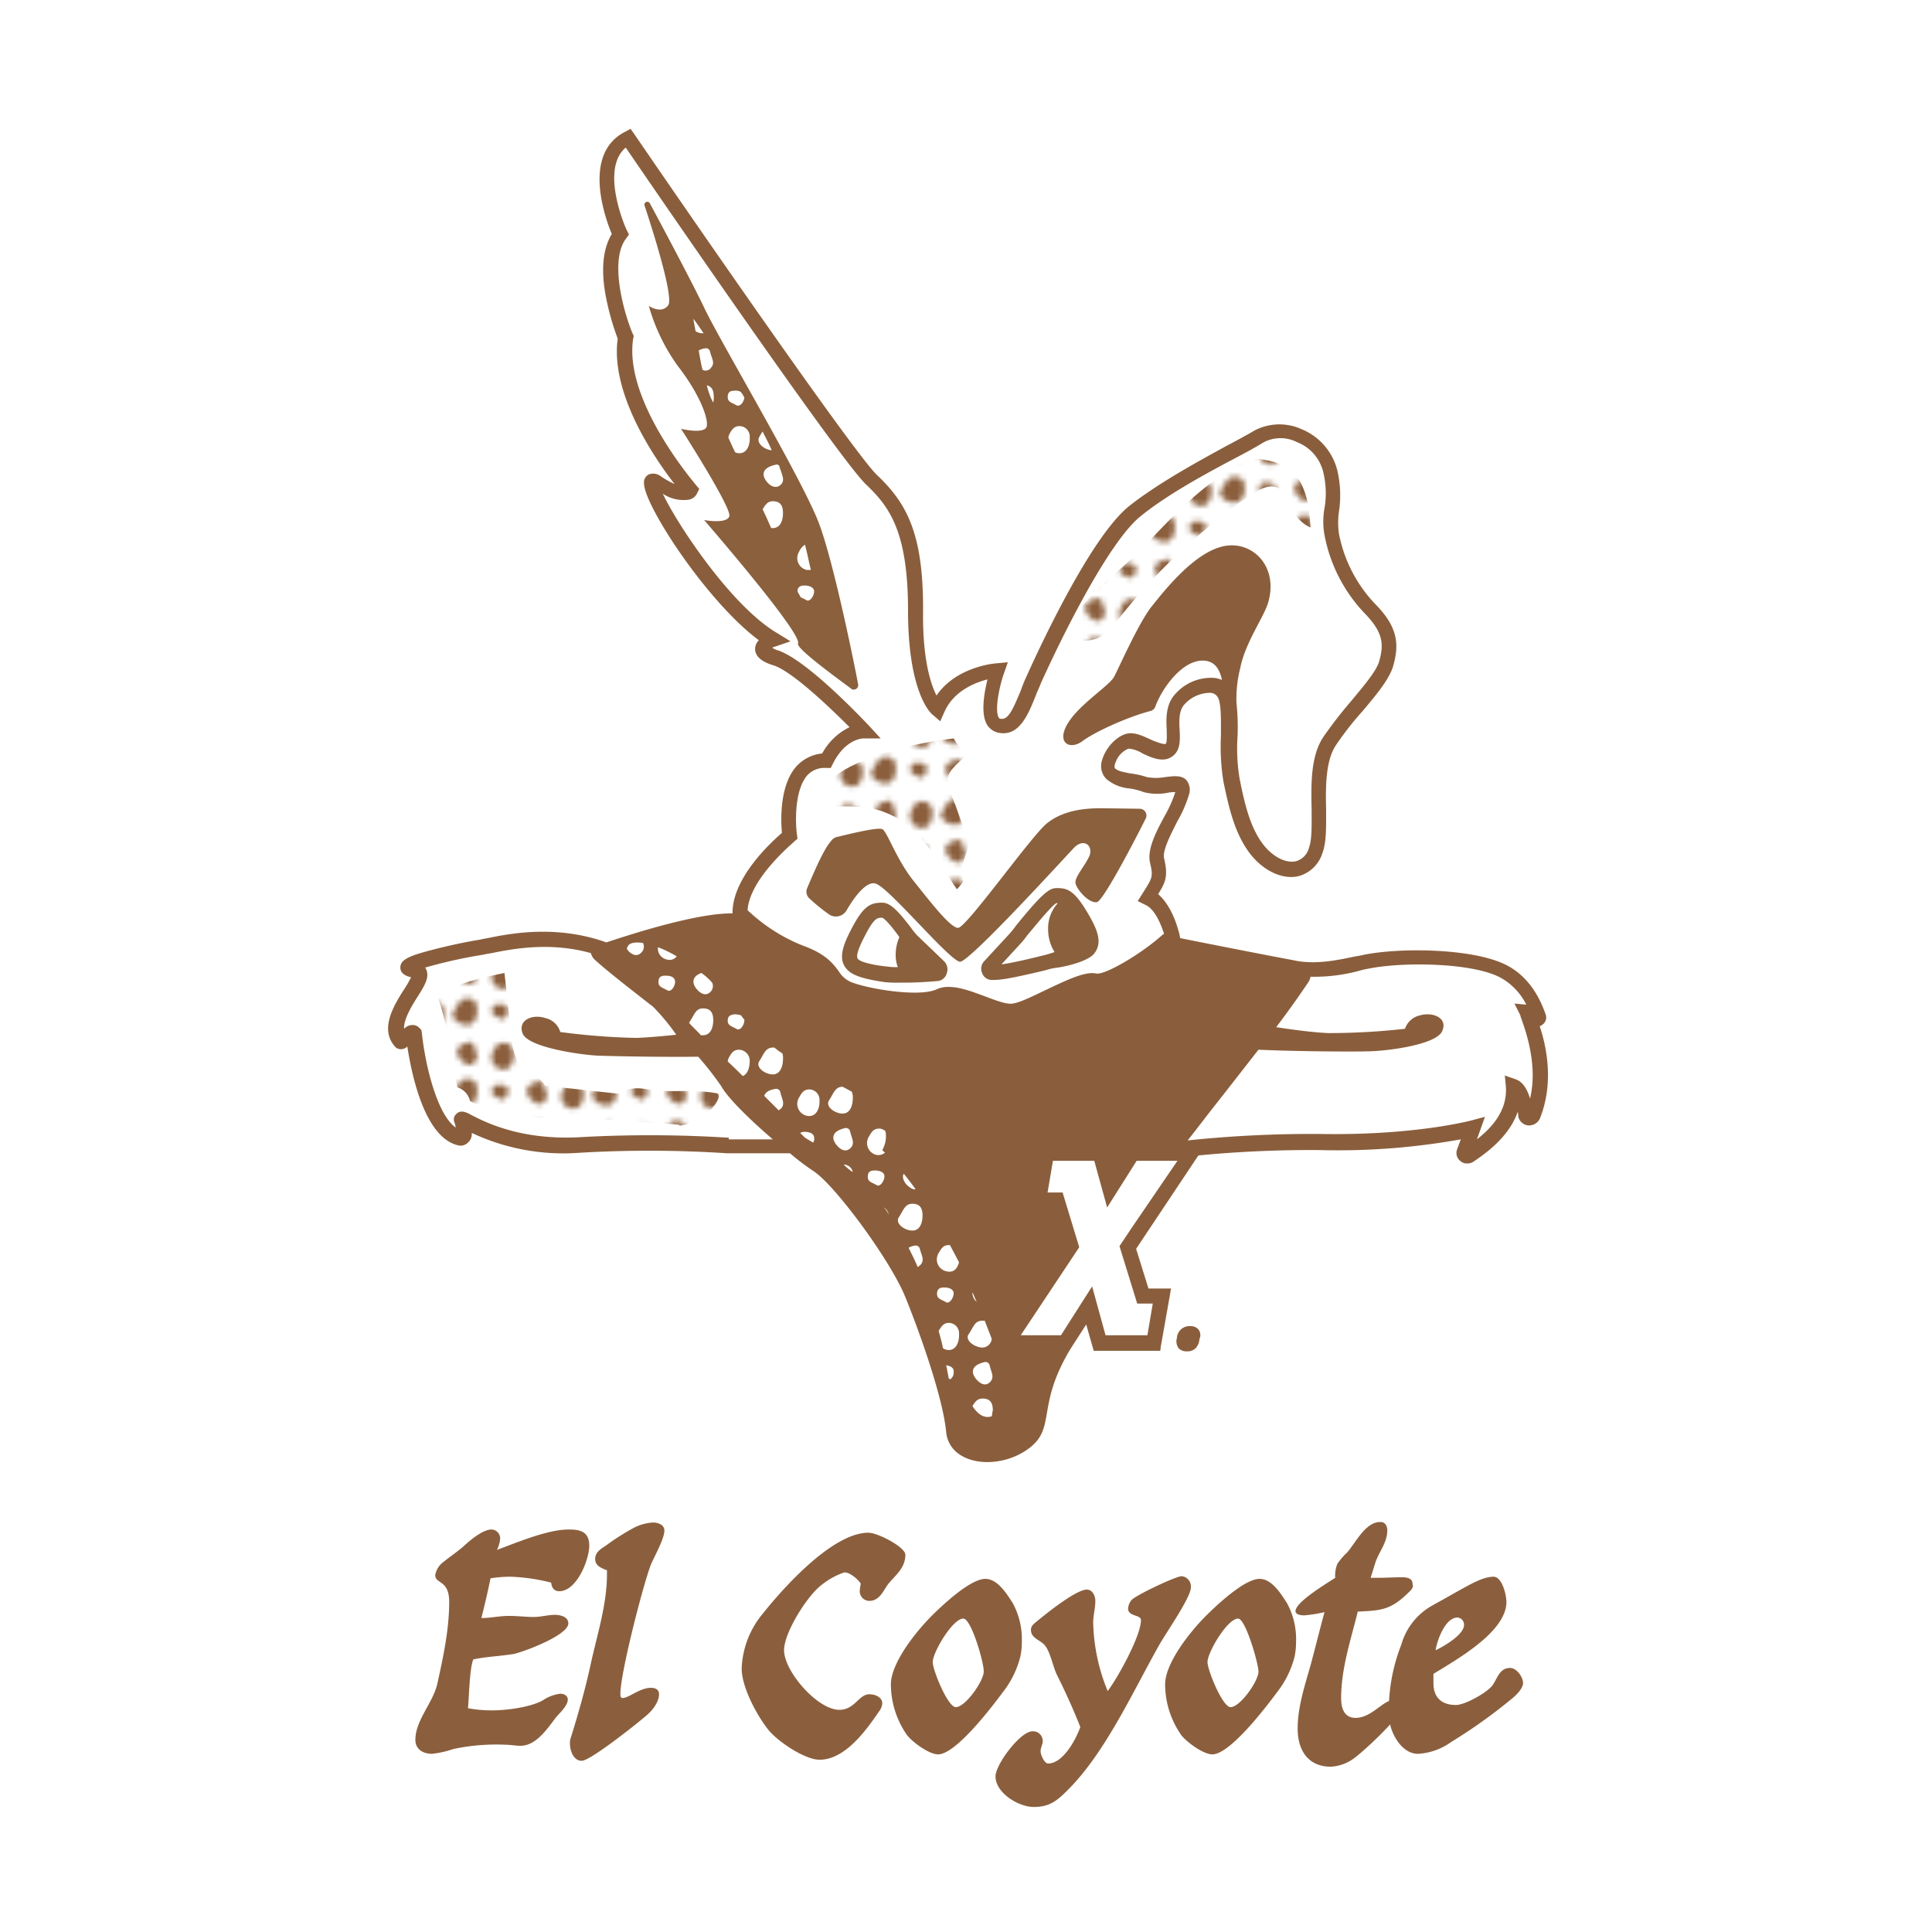 <svg id="Layer_1" data-name="Layer 1" xmlns="http://www.w3.org/2000/svg" xmlns:xlink="http://www.w3.org/1999/xlink" viewBox="0 0 360 360"><defs><style>.cls-1{fill:none;}.cls-2{fill:#8b5f3d;}.cls-3{fill:#fff;}.cls-4{fill:#8a603d;}.cls-5{fill:#8a5e3c;}.cls-6{fill:url(#SVGID_1_);}</style><pattern id="SVGID_1_" data-name="SVGID 1 " width="26" height="14.5" patternTransform="matrix(1, 0, 0, -1, 64.02, 1932.42)" patternUnits="userSpaceOnUse" viewBox="0 0 26 14.5"><rect class="cls-1" width="26" height="14.5"/><rect class="cls-1" width="26" height="14.5"/><path class="cls-2" d="M2.9,5.3c.9,0,1.8-.3,1.8-1.1S3.9,2.1,3.2,2.6,1.6,3.2,1.6,4,2,5.2,2.9,5.3Z"/><path class="cls-2" d="M24.9,4.2c0-1.4-.5-2.8-1.9-2.8s-3.3,1.3-2.5,2.5S21.6,6.4,23,6.4,24.9,5.6,24.9,4.2Z"/><path class="cls-2" d="M5.7,11.2c.1-1.6-.6-3.4-2.4-3a2.27,2.27,0,0,0-1.4,3.4c.5.9.9,1.5,1.9,1.5A1.9,1.9,0,0,0,5.7,11.2Z"/><path class="cls-2" d="M11.9,11.5c0-1.4-.5-2.8-1.9-2.8S6.7,10,7.5,11.1c.9,1.3,1.1,2.5,2.5,2.5S11.9,12.8,11.9,11.5Z"/><path class="cls-2" d="M18.7,3.9c.1-1.6-.6-3.4-2.4-3a2.27,2.27,0,0,0-1.4,3.4c.5.9.9,1.5,1.9,1.5A1.9,1.9,0,0,0,18.7,3.9Z"/><path class="cls-2" d="M15.9,12.5c.9,0,1.8-.3,1.8-1.1s-.7-2-1.5-1.6-1.6.6-1.6,1.5S15,12.5,15.9,12.5Z"/><path class="cls-2" d="M9.2,2.3C8,3.4,7.3,5.2,10.4,5.9a.78.78,0,0,0,.9-.6c.3-1.3,1-2.1.2-3S10.1,1.6,9.2,2.3Z"/><path class="cls-2" d="M22.2,9.6c-1.2,1.1-1.9,2.9,1.2,3.6a.78.78,0,0,0,.9-.6c.3-1.3,1-2.1.2-3S23.1,8.9,22.2,9.6Z"/></pattern></defs><rect class="cls-3" width="360" height="360"/><path class="cls-2" d="M104.2,296.5c-1,0-1.4-.7-1.5-1.6a35.67,35.67,0,0,0-7.5-1.1,23.4,23.4,0,0,0-3.8.3c-.5,2.5-1.1,5-1.7,7.4,1.7,0,3.4-.4,5.1-.4s3.1.2,4.7.2c1.3,0,2.6-.4,3.9-.4.9,0,2.5.3,2.5,1.6,0,2.2-8.3,5.3-10.2,5.7-2.5.4-5.1.5-7.5,1-.7,1.5-.8,7.1-1,9.1a23.83,23.83,0,0,0,4.6.4c2.6,0,7.2-.6,9.4-1.9a7.33,7.33,0,0,1,3.2-1.2c.6,0,1.4.3,1.4,1.1,0,1.1-1.5,2.5-2.2,3.3-1.6,2.1-3.7,5.3-6.6,5.3-1,0-1.9-.2-2.9-.2a38.55,38.55,0,0,0-9.6.8,19.2,19.2,0,0,1-4,.9c-1.6,0-3.1-.8-3.1-2.6,0-3.7,3.3-6.9,4.1-10.5,1.1-5,2.2-10.1,2.2-15.2,0-4.2-2.6-3.3-2.6-5a3.8,3.8,0,0,1,1.6-2.5c1.2-1,2.6-1.9,3.7-2.9s3.5-3.1,5.2-3.1a1.67,1.67,0,0,1,1.6,1.7,5.56,5.56,0,0,1-.6,2.1c3.8-1.4,9.4-3.8,13.4-3.8,2.1,0,3.8.4,3.8,3S107.5,296.5,104.2,296.5Z"/><path class="cls-2" d="M121.3,291.5c-1.5,3.9-5.7,20.3-5.7,24.1,0,.3,0,.8.4.8,1.2,0,3.2-1.9,5.3-1.9.8,0,1.5.3,1.5,1.2,0,1.5-1.3,3.1-2.4,4-1.6,1.4-10.4,8.4-12,8.4s-2.2-2-2.2-3.2a2.77,2.77,0,0,1,.1-.9c1.4-4.5,2.7-9,3.7-13.6,1.2-5.6,3.1-11.3,3.1-17.1v-.7c-1-.4-2.2-.8-2.2-2.1s1.1-1.9,2-2.5a42.57,42.57,0,0,1,5-3.2,8.75,8.75,0,0,1,3.8-1.1c.9,0,2.1.4,2.1,1.5C123.8,286.7,122,289.9,121.3,291.5Z"/><path class="cls-2" d="M165.4,295.3c-.9,1.3-1.6,3-3.4,3a1.79,1.79,0,0,1-1.8-1.8,7.84,7.84,0,0,1,.2-1.4c-.5-.8-2-2.1-3-2.1h-.1a14,14,0,0,0-4.3,2.4c-2.6,2-6.9,8.8-6.9,12.1,0,3.9,6.2,11.1,10.3,11.1,2.9,0,3.6-2.9,5.6-2.9,1,0,2.4.5,2.4,1.7a2.81,2.81,0,0,1-.6,1.5c-2.4,3.5-6.3,9-11.1,9-2.8,0-8.1-3.6-9.7-5.8-2.1-2.7-4.8-7.8-4.8-11.2a16.94,16.94,0,0,1,4-10.3c3.9-4.9,13-15,19.6-15,1.8,0,6.9,2.7,6.9,4.1C168.7,292.3,166.7,293.6,165.4,295.3Z"/><path class="cls-2" d="M190.1,308.8a17.84,17.84,0,0,1-3.3,6.6c-2,2.7-8.7,11.5-12,11.5-1.7,0-4.8-2.3-5.8-3.6a16.66,16.66,0,0,1-3-9.4c0-4.1,4.8-10,7.6-12.8,2-2,7.2-6.9,10-6.9,2.3,0,4,2.8,5.1,4.5a14.05,14.05,0,0,1,1.7,7.3A12.65,12.65,0,0,1,190.1,308.8Zm-10.6-7.2c-2,0-5.7,6.3-5.7,8.1,0,1.5,2.8,8.4,4.3,8.4,1.8,0,5.2-4.9,5.2-6.6C183.4,310,181,301.6,179.5,301.6Z"/><path class="cls-2" d="M215.9,306.7c-4.9,8.7-10.1,20.2-17.2,27.1-1.9,1.9-3.3,2.9-6.1,2.9s-7.1-2.6-7.1-5.7c0-2.2,4.6-8.4,6.9-8.4a1.81,1.81,0,0,1,1.9,1.8c0,.7-.4,1.2-.4,1.9s.7,2.3,1.4,2.3c2.8,0,5.2-4.5,6-6.8-1.3-3.3-2.8-6.6-4.4-9.8-.7-1.5-1.2-4.2-2.2-5.4-.8-1-2.6-1.3-2.6-2.9,0-.7.5-1.1,1-1.5,1.8-1.5,7.4-6,9.4-6,1.1,0,1.6,1.2,1.6,2.1,0,1.4-.4,2.7-.4,4a35.36,35.36,0,0,0,2.7,12.8c1.9-2.5,6.2-10.3,6.2-13.2,0-1.1-2.4-.6-2.4-2.2a2.81,2.81,0,0,1,.6-1.5c.5-.8,8.3-4.5,9.4-4.5a1.92,1.92,0,0,1,1.7,2.1C221.9,297.7,217.1,304.5,215.9,306.7Z"/><path class="cls-2" d="M241.2,308.8a17.84,17.84,0,0,1-3.3,6.6c-2,2.7-8.7,11.5-12,11.5-1.7,0-4.8-2.3-5.8-3.6a16.66,16.66,0,0,1-3-9.4c0-4.1,4.8-10,7.6-12.8,2-2,7.2-6.9,10-6.9,2.3,0,4,2.8,5.1,4.5a14.05,14.05,0,0,1,1.7,7.3A12.65,12.65,0,0,1,241.2,308.8Zm-10.5-7.2c-2,0-5.7,6.3-5.7,8.1,0,1.5,2.8,8.4,4.3,8.4,1.8,0,5.2-4.9,5.2-6.6C234.5,310,232.1,301.6,230.7,301.6Z"/><path class="cls-2" d="M262.3,296.9c-3.2,3.1-5,3.2-9.3,3.4-1.3,5.3-3.1,10.6-3.1,16.1,0,1.8.5,3.7,2.7,3.7,3,0,5.1-3.3,7-3.3a1.39,1.39,0,0,1,1.4,1.5c0,1.7-6.8,7.9-8.4,9.1a8,8,0,0,1-4.6,1.8c-4.3,0-6.2-3.1-6.2-7.1s1.3-7.9,2.4-11.8c.9-3.3,1.7-6.6,2.6-9.9a25,25,0,0,1-3.8.6c-.5,0-1.6-.1-1.6-.8,0-1.7,5.9-5.2,7.4-6.2a5.69,5.69,0,0,1,.4-2.6,11.79,11.79,0,0,1,1.8-2.1c1.6-1.8,3.4-5.7,6.2-5.7.9,0,1.3.7,1.3,1.6,0,2.2-1.5,3.9-2.2,5.9l-.9,2.9h1.4c1.5,0,3-.1,4.4-.1.8,0,2,.1,2,1.2C263.5,295.9,262.8,296.4,262.3,296.9Z"/><path class="cls-2" d="M281.5,316.7a96.9,96.9,0,0,1-11.1,7.9,11.64,11.64,0,0,1-6.2,2.2c-2.9,0-5-3.6-5.3-6.2a27.15,27.15,0,0,1-.1-2.9,33.42,33.42,0,0,1,2.3-11.2,12.14,12.14,0,0,1,5.9-7.4c2-1.1,3.9-2.2,5.9-3.3,1.5-.8,3.6-2,5.4-2,1.6,0,2.4,3.4,2.4,4.7,0,5.6-9.4,10.8-13.6,13.4v1.7c0,2.7,1.5,4.1,4.2,4.1,1.7,0,6-2.4,6.9-3.8s1.3-3.1,3.2-3.1c1.2,0,2.4,1.7,2.4,2.8S282.3,316.1,281.5,316.7Zm-9.9-15.3c-2.3,0-3.8,4.2-4.1,6.1,1.5-.7,5.3-2.9,5.3-4.7A1.33,1.33,0,0,0,271.6,301.4Z"/><path class="cls-4" d="M150.4,165.5a1.7,1.7,0,0,0,.3,1.8,35.49,35.49,0,0,0,3.8,3.1,2.29,2.29,0,0,0,3.2-.7c1.4-2.4,3.8-5.8,5.6-5,2.7,1.1,13.8,14.5,15.6,14.5S198.2,160,200.1,158s3.8-.3,2.8,1.7-2.6,3.7-2.5,4.8,2.5,3.9,4,3.6c1.2-.3,6.9-11.2,9.1-15.6a1.26,1.26,0,0,0-1.1-1.8l-7.2-.1c-3.5,0-7.2.5-10.1,2.8S180,173,178.5,172.9s-5.1-4.8-8.3-8.8-4.9-9.2-5.8-9.6-6.1.9-8.2,1.4a1.94,1.94,0,0,0-1.4.9C153.4,158.3,151.3,163.4,150.4,165.5Z"/><path class="cls-4" d="M202.6,170c-2.5-4.2-3.8-4.6-6-4.5-1.3.1-3,1.7-7.3,7a15,15,0,0,1-1.2,1.5l-4.7,5.1a2,2,0,0,0-.4,2.2,1.92,1.92,0,0,0,1.8,1.3h.4c2,0,5.7-.9,9.6-1.8a10.7,10.7,0,0,1,2.3-.5c1.9-.3,5.2-1.1,6.6-2.4C205.5,175.9,204.7,173.5,202.6,170Zm-8.5,8.1c-2,.5-5.3,1.3-7.5,1.6l3.5-3.8a16.44,16.44,0,0,0,1.3-1.6c1.1-1.3,4.4-5.4,5.4-6h.3a6.91,6.91,0,0,0-1.8,4.8,8.08,8.08,0,0,0,1.2,4.3h0A19.94,19.94,0,0,1,194.1,178.1Z"/><path class="cls-4" d="M175.9,179.1l-5-4.8a12.76,12.76,0,0,1-1.2-1.5c-2.1-2.7-3.6-4.5-5.2-4.6-2.2,0-3.5.4-5.8,4.8-1.9,3.6-2.6,6.1-.6,7.9,1.4,1.3,4.8,1.8,6.7,2.1a22.74,22.74,0,0,0,2.9.1,69.45,69.45,0,0,0,7-.3,1.93,1.93,0,0,0,1.7-1.4A2.13,2.13,0,0,0,175.9,179.1Zm-15.9-.3c-.3-.2-.8-.7,1.2-4.5,1.6-3.1,2.2-3.3,3.1-3.3h.1c.7.3,2.4,2.5,3.1,3.5a.1.1,0,0,0,.1.1,7.93,7.93,0,0,0-.7,3.2,6.05,6.05,0,0,0,.4,2.4,10.36,10.36,0,0,1-2-.1C162.3,179.8,160.4,179.2,160,178.8Z"/><path class="cls-1" d="M135.8,212h8.1c-4.2-3.6-8.5-7.7-9.6-9.9a37,37,0,0,0-4.3-5.5c-6.5.1-16.3-.1-18.8-.2-3.6-.1-12.8-1.6-13.9-4.1s1.7-3.6,4.2-2.9a4,4,0,0,1,2.8,2.6,125.25,125.25,0,0,0,14.3,1.1,71.33,71.33,0,0,0,7.3-.6,39.31,39.31,0,0,0-4.3-5.2c-4.5-3.5-8.6-6.7-10.8-8.7a2.87,2.87,0,0,1-.8-1.3c-7.8-2.2-15-.7-18.5,0-.6.1-1.2.2-1.6.3A91.67,91.67,0,0,0,79.1,180c.1.1.1.2.2.3.7,1.5-.3,3.2-1.7,5.3-1.4,2.3-2.5,4.3-2.4,5.8a2.13,2.13,0,0,1,1.5-.7,1.9,1.9,0,0,1,1.3.5l.4.4.1.5c.6,5.9,2.8,15.1,6.3,17.7-.1-.3-.1-.6-.2-.9a1.56,1.56,0,0,1,.4-1.7c.8-.7,1.6-.3,2.8.3,2.5,1.3,9.1,4.8,20.1,4.1A249.59,249.59,0,0,1,135.8,212Z"/><polygon class="cls-1" points="211.7 216.4 206.2 225.1 203.8 216.4 196.1 216.4 195.1 222.3 197.9 222.3 201 232.5 190.2 248.9 197.7 248.9 203.5 239.7 206 248.9 213.8 248.9 214.8 243 211.9 243 209 233.6 209 233.6 208.6 232.3 210.8 228.9 210.8 228.9 219.2 216.4 216.1 216.4 211.7 216.4"/><path class="cls-1" d="M282.1,187.2l2.2.2a12.41,12.41,0,0,0-4.4-4.8c-5-2.9-18.1-3.1-24.5-2-.5.1-1.2.2-1.9.4a35.84,35.84,0,0,1-9.4,1.2,3,3,0,0,1-.4,1c-1.4,2.1-3.5,5.1-6,8.4,3.3.5,7.1,1,9.7,1.1a127.49,127.49,0,0,0,14.3-.8,3.77,3.77,0,0,1,2.8-2.5c2.4-.7,5.2.5,4.1,3s-10.4,3.7-14,3.7c-2.7,0-13.7,0-20.2-.3-2.6,3.3-5.3,6.8-7.9,10.1-1.9,2.4-3.7,4.8-5.3,6.8a201,201,0,0,1,24.7-1.2c17.7.2,28-2.5,28.1-2.5l2.6-.7-1.5,4.2c2.6-2.1,5.7-5.3,5.4-9.8l-.2-2.1,2,.7q1.8.6,2.7,3.6c1.8-7.4-1.9-15.2-2-15.3Z"/><path class="cls-1" d="M149.8,176.2a13.14,13.14,0,0,1,6.7,4.8,5,5,0,0,0,2.3,2c3.3,1.3,12.5,2.9,15.8,1.4a6,6,0,0,1,2.4-.5,19,19,0,0,1,6.6,1.7c2,.8,4.1,1.5,5.4,1.3a43.89,43.89,0,0,0,6.1-2.5c4.6-2.2,7.5-3.5,9.5-3.1,1.6.3,8.3-3.6,12.3-7.2.1-.1.2-.2.3-.2-.9-2.9-2.1-4.8-3.5-5.4l-1.4-.7,1.2-1.9c1.5-2.4,1.7-2.7,1.1-5.2s1.1-5.7,2.8-8.9a21,21,0,0,0,1.9-4.3c-.4,0-.9.1-1.3.1a10.26,10.26,0,0,1-4.6-.1c-1.1-.3-2-.5-2.8-.7-1.5-.3-3-.5-4.2-1.8a3.42,3.42,0,0,1-.7-3.6c.6-2,2.5-4.4,4.6-4.8,1.4-.3,3,.4,4.4,1.1.9.4,2.4,1.1,2.8.8s.3-1.7.2-2.6c-.1-1.9-.2-4.3,1.2-6.2a8.9,8.9,0,0,1,7.3-3.5,5.84,5.84,0,0,1,1.8.4c-.3-1.8-1.2-3.5-3.4-3.6-3.8-.2-7.7,5-9,8.5a1.47,1.47,0,0,1-1,.9A45.55,45.55,0,0,0,202,138c-2.2,1.7-4.9.4-2.8-3.2s7.8-7.1,8.7-8.8,4.6-10.1,7-13.1,8-10.1,13.3-11.2,10.4,3.7,8.4,10.5c-.8,2.7-4.3,7.4-5.2,12.2a22.37,22.37,0,0,0-.7,6.5c.2,2.2.2,3.9.2,6.2a42.59,42.59,0,0,0,.3,7.4l.1.6c.9,4.4,2,9.8,5.2,13.1,1.7,1.7,3.6,2.5,5.2,2.2a3.5,3.5,0,0,0,2.5-2.5c.6-1.6.5-4.3.5-7.2-.1-4.6-.2-9.9,2.2-13.5a80.42,80.42,0,0,1,5.2-6.7c2.4-2.9,4.6-5.6,5.2-7.4.9-3.2.8-5.4-2.7-8.9a28.13,28.13,0,0,1-7.5-14.6,20.68,20.68,0,0,1,0-5,18.84,18.84,0,0,0-.2-6.6,8.61,8.61,0,0,0-4.9-5.7,7.08,7.08,0,0,0-6.2,0c-1.3.8-3.1,1.8-5.2,2.9-5.4,2.9-12.8,7-17.9,11-5.3,4.2-13,18.7-18.4,30.9a24.43,24.43,0,0,0-1,2.4c-1.6,3.8-3.2,7.8-7.1,6.9a2.82,2.82,0,0,1-2-1.5c-1.2-2.1-.5-5.9.1-8.4-2.4.6-6.3,2.2-8,6l-.8,1.8L174,133c-.5-.4-4.6-4.5-4.5-19.3s-3.5-19.4-7.8-23.5c-4.8-4.5-39-54.3-44.8-62.8-4.9,4.1.2,15.3.2,15.4l.4.8-.5.7c-3.3,4.2-.3,14.3,1.2,17.8l.2.4-.1.4c-1.9,11.7,11.6,27.3,11.7,27.4l.6.7-.4.8a2.42,2.42,0,0,1-1.5,1.2c-1.2.4-2.8,0-4.9-1.1,2.8,5.9,12.8,20.9,21.2,25.9l2.6,1.6-2.9,1c-.2.1-.3.1-.5.2.3.1.6.3,1.1.5,5.6,1.9,16.4,13.5,16.9,14l2.2,2.4h-3.3c-.1,0-3.3.1-5.6,4.7l-.4.8h-.9a4.67,4.67,0,0,0-3.5,1.4c-2.4,2.7-2.2,8.9-1.9,11l.1.8-.6.5c-.1.1-8.4,6.8-8.7,12.8A27.8,27.8,0,0,0,149.8,176.2Z"/><path class="cls-5" d="M286.9,191.2a.76.76,0,0,0,.4-.2,1.63,1.63,0,0,0,.7-2c-.8-2.3-2.6-6.5-6.8-8.9-5.7-3.3-19.2-3.6-26.5-2.3-.6.1-1.3.3-2.1.4-2.9.6-6.8,1.5-10.7.9l-1-.2c-3.3-.6-16.1-3.1-21-4.1l-.1-.6c-.9-3.6-2.3-6.1-4-7.6,1.4-2.2,1.9-3.4,1.1-6.7-.3-1.5,1.3-4.5,2.5-6.9a23,23,0,0,0,2.2-5.1,2.88,2.88,0,0,0-.5-2.5c-.9-1-2.4-.8-4-.6a9.7,9.7,0,0,1-3.4,0,15.56,15.56,0,0,0-3.2-.7c-1.4-.3-2.2-.4-2.8-1a1.8,1.8,0,0,1,.2-1.1,4.19,4.19,0,0,1,2.4-2.5,5.73,5.73,0,0,1,2.6.9c1.7.8,3.9,1.8,5.6.5,1.5-1.1,1.4-3.1,1.3-5-.1-1.6-.1-3.3.7-4.4a6.46,6.46,0,0,1,4.9-2.4,1.65,1.65,0,0,1,1.5.8c.7,1.1.6,4.4.6,7.3a40.81,40.81,0,0,0,.4,8l.1.6c1,4.7,2.2,10.6,6,14.5,2.4,2.4,5.3,3.5,7.8,3a6.41,6.41,0,0,0,4.6-4.3c.8-2.1.7-5,.7-8.2-.1-4.2-.1-9,1.8-11.9a58.41,58.41,0,0,1,5-6.4c2.7-3.2,5-6,5.7-8.4,1.1-3.9,1-7.2-3.4-11.6a26.24,26.24,0,0,1-6.7-13,14.7,14.7,0,0,1,0-4.2,20.26,20.26,0,0,0-.3-7.6,11.24,11.24,0,0,0-6.6-7.7,10,10,0,0,0-8.8.2c-1.2.7-3,1.7-5.1,2.8-5.5,3-13,7.1-18.3,11.3-7.1,5.7-16.5,25.9-19.2,31.9a26,26,0,0,0-1,2.5c-1.6,3.8-2.4,5.6-3.9,5.2,0,0-.1,0-.2-.2-.8-1.3.1-5.8,1-8.3l.7-2-2.1.2c-.3,0-7.5.6-11.2,6-1.1-2.2-2.6-6.8-2.5-15.6.1-14.5-3-20.2-8.6-25.5-3.9-3.7-31.3-43.2-45.2-63.5l-.7-1-1.1.6c-7.9,4.1-3.7,15.9-2.4,19-1.7,2.8-2.1,6.9-1,12.2a48.49,48.49,0,0,0,2.1,7.3c-1.4,10.2,6.8,22.2,10.6,27.1a17.49,17.49,0,0,1-2.5-1.4,2.33,2.33,0,0,0-2.3-.4A1.64,1.64,0,0,0,120,90c-.1,4,11.7,22.1,21.4,29.3a2.36,2.36,0,0,0-.7,1.6c0,2,2.5,2.8,3.5,3.1,3.5,1.2,10.3,7.7,14.1,11.5a11.52,11.52,0,0,0-5.1,4.9,7.41,7.41,0,0,0-4.8,2.4c-3.2,3.6-2.9,10.2-2.7,12.4-2.2,1.9-9.3,8.5-9.2,15-6.4-.1-18.1,3.6-23.5,5.4l-1.2-.4c-8.9-2.8-17-1.2-20.9-.4q-.9.15-1.5.3c-2,.3-5.4,1-8.5,1.8-4.7,1.2-6.3,1.9-6.3,3.4,0,.9.7,1.5,2,1.8a21,21,0,0,1-1.4,2.4c-1.9,3-4.4,7.2-1.7,10.4a1.43,1.43,0,0,0,1.2.6,1.66,1.66,0,0,0,1.2-.5c.8,5.2,3.2,16.9,9.4,18.4a1.9,1.9,0,0,0,1.9-.5,2.09,2.09,0,0,0,.7-1.8h0a40.08,40.08,0,0,0,20.1,3.7,221.5,221.5,0,0,1,27.5.1h11.7a48.12,48.12,0,0,0,4.5,3.4c4,2.7,14.2,16.5,17,23.4s7,18.8,7.6,25.1,9.8,7.3,15.4,3.1c5.1-3.8,1.4-7.7,7.5-18.1h0l.3-.5,2.9-4.5,1.2,4.2.2.7h12.4l.1-.8,1.7-9.6.2-1.2H214l-2.3-7.4,11.6-17.4a218.41,218.41,0,0,1,22.6-1,128.81,128.81,0,0,0,26.3-2l-.7,1.9a1.9,1.9,0,0,0,.7,2.2,1.75,1.75,0,0,0,1.2.4,2,2,0,0,0,1.1-.3c2.2-1.5,6.6-4.5,8.3-9.3a2,2,0,0,1,.1.8,2.12,2.12,0,0,0,1.8,1.7,2.23,2.23,0,0,0,2.2-1.2C289.6,201.9,288.2,195.1,286.9,191.2Zm-150-2.2a4.3,4.3,0,0,1,1.2.2,5.55,5.55,0,0,0,.6.8v.1c0,.9-.8,2.1-1.5,1.6-.9-.5-1.6-.6-1.6-1.5S136.1,189.1,136.9,189Zm2.8,8.6c0,1.2-.3,2.5-1.3,2.9-.9-.9-1.8-1.8-2.8-2.7a1.85,1.85,0,0,1,.2-.7c.5-.9.9-1.5,1.9-1.5A2.07,2.07,0,0,1,139.7,197.6Zm-9-16.3a11.23,11.23,0,0,1,2,1.8,1.54,1.54,0,0,1-.2,1.6c-.7.8-1.5.7-2.3,0C129.1,183.7,128.5,182.1,130.7,181.3Zm-2.2,9.1c.9-1.3,1.1-2.5,2.5-2.5s1.9.8,1.9,2.2-.5,2.8-1.9,2.8h-.4c-.7-.8-1.5-1.5-2.2-2.3A.35.35,0,0,0,128.5,190.4Zm-2.4-12.2a1.66,1.66,0,0,1-1.8.6,2.1,2.1,0,0,1-1.7-2.3A22.32,22.32,0,0,1,126.1,178.2Zm-.3,4.7c0,.9-.8,2.1-1.5,1.6-.9-.5-1.6-.6-1.6-1.5s.4-1.2,1.3-1.2S125.7,182,125.8,182.9Zm-8.8-6.6c.3-.6,1.3-.8,2.8-.6a1.51,1.51,0,0,1-.2,1.7c-.7.8-1.5.7-2.3,0a2.65,2.65,0,0,1-.5-.6A1.69,1.69,0,0,1,117,176.3ZM135.8,212a233.93,233.93,0,0,0-27.8-.1c-10.9.6-17.6-2.8-20.1-4.1-1.1-.6-2-1-2.8-.3a1.41,1.41,0,0,0-.4,1.7,2.92,2.92,0,0,1,.2.9c-3.5-2.5-5.7-11.8-6.3-17.7l-.1-.5-.4-.4a1.66,1.66,0,0,0-1.3-.5,2.13,2.13,0,0,0-1.5.7c-.1-1.5,1-3.6,2.4-5.8s2.4-3.8,1.7-5.3c0-.1-.1-.2-.2-.3A91.67,91.67,0,0,1,90,177.9c.4-.1,1-.2,1.6-.3,3.5-.7,10.7-2.2,18.5,0a2.58,2.58,0,0,0,.8,1.3c2.2,2,6.3,5.2,10.8,8.7a39.31,39.31,0,0,1,4.3,5.2c-2.6.3-5.3.5-7.3.6a125.25,125.25,0,0,1-14.3-1.1,3.73,3.73,0,0,0-2.8-2.6c-2.4-.8-5.2.4-4.2,2.9s10.3,3.9,13.9,4.1c2.5.1,12.2.3,18.8.2a59.84,59.84,0,0,1,4.3,5.5c1.2,2.2,5.4,6.3,9.6,9.9h-8.2Zm9.8-5.5c-.2.2-.4.3-.5.4l-2.7-2.7c.2-.6.8-1.1,2.1-1.3a.78.78,0,0,1,.9.6C145.7,204.8,146.3,205.6,145.6,206.5Zm-1.6-6.3c-1.4,0-3.3-1.3-2.5-2.5s1.1-2.5,2.5-2.5h.3a14.31,14.31,0,0,0,1.5,1.1,3.08,3.08,0,0,1,.1,1C145.9,198.7,145.4,200.2,144,200.2Zm7.5,12.7L150,212l-.9-.9a1.88,1.88,0,0,1,.8-.2c.9,0,1.8.3,1.8,1.1A1.08,1.08,0,0,1,151.5,212.9Zm-1.2-5a2.27,2.27,0,0,1-1.4-3.4c.5-.9.9-1.5,1.9-1.5a1.92,1.92,0,0,1,1.9,2C152.8,206.5,152.1,208.3,150.3,207.9Zm6.9,9.1a1.73,1.73,0,0,1,1.7,1.4A11.51,11.51,0,0,1,157.2,217Zm1.4-3.2c-.7.8-1.5.7-2.3,0-1.2-1.1-1.9-2.9,1.2-3.6a.78.78,0,0,1,.9.6C158.7,212.1,159.3,212.9,158.6,213.8Zm-1.6-6.3c-1.4,0-3.3-1.3-2.5-2.5s1.1-2.5,2.5-2.5c.6.3,1.1.6,1.7.9a2.55,2.55,0,0,1,.2,1.3C158.9,206,158.4,207.5,157,207.5Zm7.9,7.3a2,2,0,0,1-1.6.4,2.27,2.27,0,0,1-1.4-3.4c.5-.9.9-1.5,1.9-1.5a1.66,1.66,0,0,1,1.2.5,5.16,5.16,0,0,1-.6,3.5Zm-1.6,6c-.9-.5-1.6-.6-1.6-1.5s.4-1.2,1.3-1.2,1.8.3,1.8,1.1S164,221.3,163.3,220.8Zm1.4,4.2a2,2,0,0,1,.9,1.3A5.08,5.08,0,0,0,164.7,225Zm6.9,10.6a2.65,2.65,0,0,1-.6.5c-.5-1.2-1.1-2.4-1.7-3.6a3.37,3.37,0,0,1,1.2-.4.78.78,0,0,1,.9.6C171.7,233.9,172.3,234.7,171.6,235.6Zm-1.6-6.3c-1.4,0-3.3-1.3-2.5-2.5s1.1-2.5,2.5-2.5,1.9.8,1.9,2.2S171.4,229.3,170,229.3Zm-1.6-10.6c.8,1,1.5,1.9,2.2,2.9-.4.1-.9-.2-1.4-.6C168.5,220.4,168,219.4,168.4,218.7Zm6.5,14.8c.5-.9.9-1.5,1.9-1.5h.2c.6,1.1,1.1,2.1,1.7,3.2-.3,1.1-.9,2-2.3,1.7A2.26,2.26,0,0,1,174.9,233.5Zm1,6.4c.9,0,1.8.3,1.8,1.1s-.8,2.1-1.5,1.6c-.9-.5-1.6-.6-1.6-1.5S175.1,239.9,175.9,239.9Zm1.2,17.1c-.1,0-.2-.1-.3-.1-.2-.9-.3-1.7-.5-2.5.7.1,1.4.4,1.4,1.1A1.62,1.62,0,0,1,177.1,257Zm-.8-5.5c-.2-.1-.4-.1-.6-.3-.2-1.1-.5-2.1-.8-3.2.5-.8.9-1.5,1.9-1.5a1.92,1.92,0,0,1,1.9,2C178.8,250.1,178.1,251.9,176.3,251.5Zm4.2-2.9c.9-1.3,1.1-2.5,2.5-2.5h.5c.4,1.1.9,2.3,1.3,3.4a1.81,1.81,0,0,1-1.7,1.6C181.6,251.1,179.7,249.7,180.5,248.6Zm.7-7.8c.3.6.5,1.2.8,1.8A2.3,2.3,0,0,1,181.2,240.8Zm3.4,16.6c-.7.8-1.5.7-2.3,0-1.2-1.1-1.9-2.9,1.2-3.6a.78.78,0,0,1,.9.6C184.7,255.7,185.3,256.5,184.6,257.4Zm.2,6.5h0c-1.5.5-2.7-.5-3.6-1.9.5-.8.9-1.4,1.9-1.4,1.4,0,1.9.8,1.9,2.2C184.9,263.1,184.9,263.5,184.8,263.9Zm-1.4-78.3c-2.2-.8-4.5-1.7-6.6-1.7a5.19,5.19,0,0,0-2.4.5c-3.3,1.4-12.5-.1-15.8-1.4a5,5,0,0,1-2.3-2c-1.1-1.5-2.5-3.3-6.7-4.8a32.27,32.27,0,0,1-10.3-6.6c.4-6,8.7-12.7,8.7-12.8l.6-.5-.1-.8c-.3-2.1-.5-8.2,1.9-11a4.32,4.32,0,0,1,3.5-1.4h.9l.4-.8c2.3-4.6,5.5-4.7,5.6-4.7h3.3l-2.2-2.4c-.5-.5-11.3-12.1-16.9-14a3.83,3.83,0,0,1-1.1-.5c.2-.1.3-.2.5-.2l2.9-1-2.6-1.6c-8.4-5-18.4-20-21.2-25.9a7,7,0,0,0,4.9,1.1,2.13,2.13,0,0,0,1.5-1.2l.4-.8-.6-.7c-.1-.2-13.6-15.7-11.7-27.4l.1-.4-.2-.4c-1.5-3.5-4.5-13.6-1.2-17.8l.5-.7-.4-.8c-.1-.1-5.1-11.3-.2-15.4,5.8,8.5,40,58.3,44.8,62.8,4.3,4.1,7.8,8.7,7.8,23.5s4,18.9,4.5,19.3l1.5,1.3.8-1.8c1.7-3.8,5.6-5.4,8-6-.6,2.5-1.3,6.3-.1,8.4a3.28,3.28,0,0,0,2,1.5c3.9.9,5.6-3.1,7.1-6.9.3-.8.7-1.6,1-2.4,5.5-12.1,13.2-26.6,18.4-30.9,5-4.1,12.4-8.1,17.9-11,2.1-1.1,3.9-2.1,5.2-2.9a6.74,6.74,0,0,1,6.2,0,8,8,0,0,1,4.9,5.7,16.68,16.68,0,0,1,.2,6.6,13.92,13.92,0,0,0,0,5,28.89,28.89,0,0,0,7.5,14.6c3.4,3.5,3.6,5.7,2.7,8.9-.5,1.8-2.8,4.5-5.2,7.4a80.42,80.42,0,0,0-5.2,6.7c-2.4,3.6-2.3,8.8-2.2,13.5,0,2.9.1,5.6-.5,7.2a3.49,3.49,0,0,1-2.5,2.5c-1.6.3-3.5-.5-5.2-2.2-3.2-3.3-4.3-8.7-5.2-13.1l-.1-.6a34.57,34.57,0,0,1-.3-7.4,42.37,42.37,0,0,0-.2-6.2,23.16,23.16,0,0,1,.7-6.5c.9-4.7,4.4-9.5,5.2-12.2,2-6.8-3-11.7-8.4-10.5S217,110,214.6,113s-6.1,11.4-7,13.1-6.6,5.2-8.7,8.8.5,4.9,2.8,3.2c2.1-1.6,8.1-4.4,12.6-5.6a1.32,1.32,0,0,0,1-.9c1.3-3.5,5.1-8.7,9-8.5,2.2.1,3,1.8,3.4,3.6a4.78,4.78,0,0,0-1.8-.4,8.9,8.9,0,0,0-7.3,3.5c-1.4,1.9-1.3,4.3-1.2,6.2,0,.9.1,2.4-.2,2.6s-1.9-.4-2.8-.8c-1.5-.7-3-1.4-4.4-1.1-2.1.5-4,2.8-4.6,4.8a3.47,3.47,0,0,0,.7,3.6,7.54,7.54,0,0,0,4.2,1.8,11.44,11.44,0,0,1,2.8.7,10.24,10.24,0,0,0,4.6.1,6.15,6.15,0,0,1,1.3-.1,23.73,23.73,0,0,1-1.9,4.3c-1.7,3.1-3.4,6.4-2.8,8.9s.4,2.8-1.1,5.2l-1.2,1.9,1.4.7c1.4.6,2.6,2.6,3.5,5.4-.1.1-.2.1-.3.2-4,3.6-10.7,7.5-12.3,7.2-2-.4-4.9.9-9.5,3.1-2.3,1.1-4.7,2.3-6.1,2.5C187.6,187.2,185.5,186.4,183.4,185.6Zm27.4,43.3h0l-2.2,3.3.4,1.3h0l2.9,9.4h2.9l-1,5.9H206l-2.5-9.1-5.8,9.1h-7.5l10.9-16.4L198,222.2h-2.8l1-5.9h7.7l2.4,8.7,5.5-8.7h7.6Zm74.3-24.2q-.9-3-2.7-3.6l-2-.7.2,2.1c.3,4.5-2.7,7.7-5.4,9.8l1.5-4.2-2.6.7c-.1,0-10.4,2.8-28.1,2.5a221.69,221.69,0,0,0-24.7,1.2c1.6-2,3.4-4.4,5.3-6.8,2.6-3.3,5.3-6.8,7.9-10.1,6.4.3,17.5.4,20.2.3,3.6,0,12.8-1.2,14-3.7s-1.7-3.7-4.1-3a3.77,3.77,0,0,0-2.8,2.5,127.49,127.49,0,0,1-14.3.8c-2.6-.1-6.4-.6-9.7-1.1,2.5-3.3,4.6-6.3,6-8.4a3,3,0,0,0,.4-1,32.07,32.07,0,0,0,9.4-1.2c.7-.2,1.4-.3,1.9-.4,6.5-1.2,19.6-1,24.5,2a11.76,11.76,0,0,1,4.4,4.8l-2.2-.2,1.1,2.2C283.2,189.5,286.9,197.3,285.1,204.7Z"/><path class="cls-4" d="M159.9,127.5c-1.1-5.8-4.7-23.1-7.3-30-3.2-8.4-18.6-34.2-21.4-40.2-2-4.2-7.2-14-10.1-19.4a.54.54,0,0,0-1,.4s5.7,16.9,4.4,18.6-3.6.1-3.6.1a35.81,35.81,0,0,0,5.4,11.2c3.9,5,5.7,9.6,5.4,11.2s-4.8.5-4.8.5,9.5,14.8,9,16.3-4.7.7-4.7.7,18.3,21.1,17.5,23c-.4.9,6.8,6.1,10,8.5A.83.83,0,0,0,159.9,127.5Zm-8.8-21.3h-.8a2.27,2.27,0,0,1-1.4-3.4,2.85,2.85,0,0,1,1.1-1.3C150.4,103,150.7,104.6,151.1,106.2Zm-5.6-18.5c.3,1,.7,1.8.1,2.5s-1.5.7-2.3,0c-1.2-1.1-1.9-2.9,1.2-3.6a.62.62,0,0,1,.7.2A4.65,4.65,0,0,0,145.5,87.7Zm-1.7-3.8c-1.4-.1-3-1.4-2.3-2.5a8.79,8.79,0,0,1,.6-1C142.7,81.6,143.3,82.7,143.8,83.9Zm-5.1-9.8c-.1.8-.8,1.8-1.5,1.4-.9-.5-1.6-.6-1.6-1.5s.4-1.2,1.3-1.2a2,2,0,0,1,1.1.2A4.13,4.13,0,0,1,138.7,74.1Zm-9.5-14.7c.7.9,1.3,1.8,1.9,2.7H131a2.3,2.3,0,0,1-1.4-.4C129.5,61,129.3,60.2,129.2,59.4Zm1,5.9a3.37,3.37,0,0,1,1.2-.4.78.78,0,0,1,.9.6c.3,1.3,1,2.1.2,3a1.19,1.19,0,0,1-1.6.4C130.6,67.7,130.4,66.5,130.2,65.3Zm2.2,8.7a18.66,18.66,0,0,1-.7-2.2c.9.2,1.3.9,1.3,2.1a3.75,3.75,0,0,1-.1,1.1A9.25,9.25,0,0,1,132.4,74Zm3.3,7.5c.1-.2.1-.4.2-.6.5-.9.9-1.5,1.9-1.5a1.92,1.92,0,0,1,1.9,2c.1,1.6-.6,3.4-2.4,3-.1,0-.2-.1-.3-.1C136.5,83.3,136.1,82.4,135.7,81.5Zm6.4,13.4c.5-.8.9-1.5,1.9-1.5,1.4,0,1.9.8,1.9,2.2s-.5,2.8-1.9,2.8h-.3C143.2,97.3,142.7,96.1,142.1,94.9Zm6.5,15.3c0-.8.5-1.1,1.3-1.1s1.8.3,1.8,1.1-.8,2.1-1.5,1.6a9.25,9.25,0,0,0-1-.5C149,110.9,148.8,110.6,148.6,110.2Z"/><path class="cls-6" d="M126.9,209.7c4.5-.5,8.4-5.7,6.6-6-5.5-.9-7.9.1-13.4-.8a6.93,6.93,0,0,0-4.9.9l-13.6-1.5a6.7,6.7,0,0,0-3.1-2.6c-3.3-1.3-3.3-7.4-3.6-10.3l-.9-8.1c-4.4.9-9.1,2-12.5,4.2,1.9,5.5,2.6,11.4,3.7,17.1a3.51,3.51,0,0,1,2.4,2.6c7.4,3.5,16.3,3.1,24.4,3.4,4.9.2,9.7.5,14.6,1C126.6,209.8,126.8,209.8,126.9,209.7Z"/><path class="cls-6" d="M179.3,161.3c.4-1.4.9-2.7,1.3-4l-2.4-6.8c-.6-1.8-2-4.2-1.5-5.9.3-1.1,1.8-2.5,3.3-3.7a38.77,38.77,0,0,1-2.3-3.3c-7.2.8-19.1,3.5-23.8,8.5a3.47,3.47,0,0,1,1.2,1.9,18.46,18.46,0,0,1,.4,2.3c1.2,0,2.5-.1,3.7,0a15.87,15.87,0,0,1,8.2,2.3c5,3.1,7.7,8.4,10.9,13.1a7.89,7.89,0,0,0,1.2-1.5A4.16,4.16,0,0,1,179.3,161.3Z"/><path class="cls-6" d="M241.7,88.9c-2-2.7-5.5-3.3-8.7-3.5a52.05,52.05,0,0,0-9.5,6.3c-5.2,4.3-9.5,9.6-14.5,14.1-4.1,3.6-8.6,7.3-10.5,12.5a6.54,6.54,0,0,0,8.8-1.5,112.23,112.23,0,0,1,17.5-18.3,61.94,61.94,0,0,1,9.7-7.1c3.4-1.9,5,0,6.3,3.3a6.36,6.36,0,0,0,3.4,3.6C244,95.1,243.6,91.5,241.7,88.9Z"/><path class="cls-5" d="M223.3,247.7a2,2,0,0,0-1.6-.6,2.35,2.35,0,0,0-2.4,2.2,2.23,2.23,0,0,0,.3,1.9,2,2,0,0,0,1.6.6,2.09,2.09,0,0,0,1.7-.7l.2-.3a2.69,2.69,0,0,0,.4-1.3A1.73,1.73,0,0,0,223.3,247.7Z"/></svg>